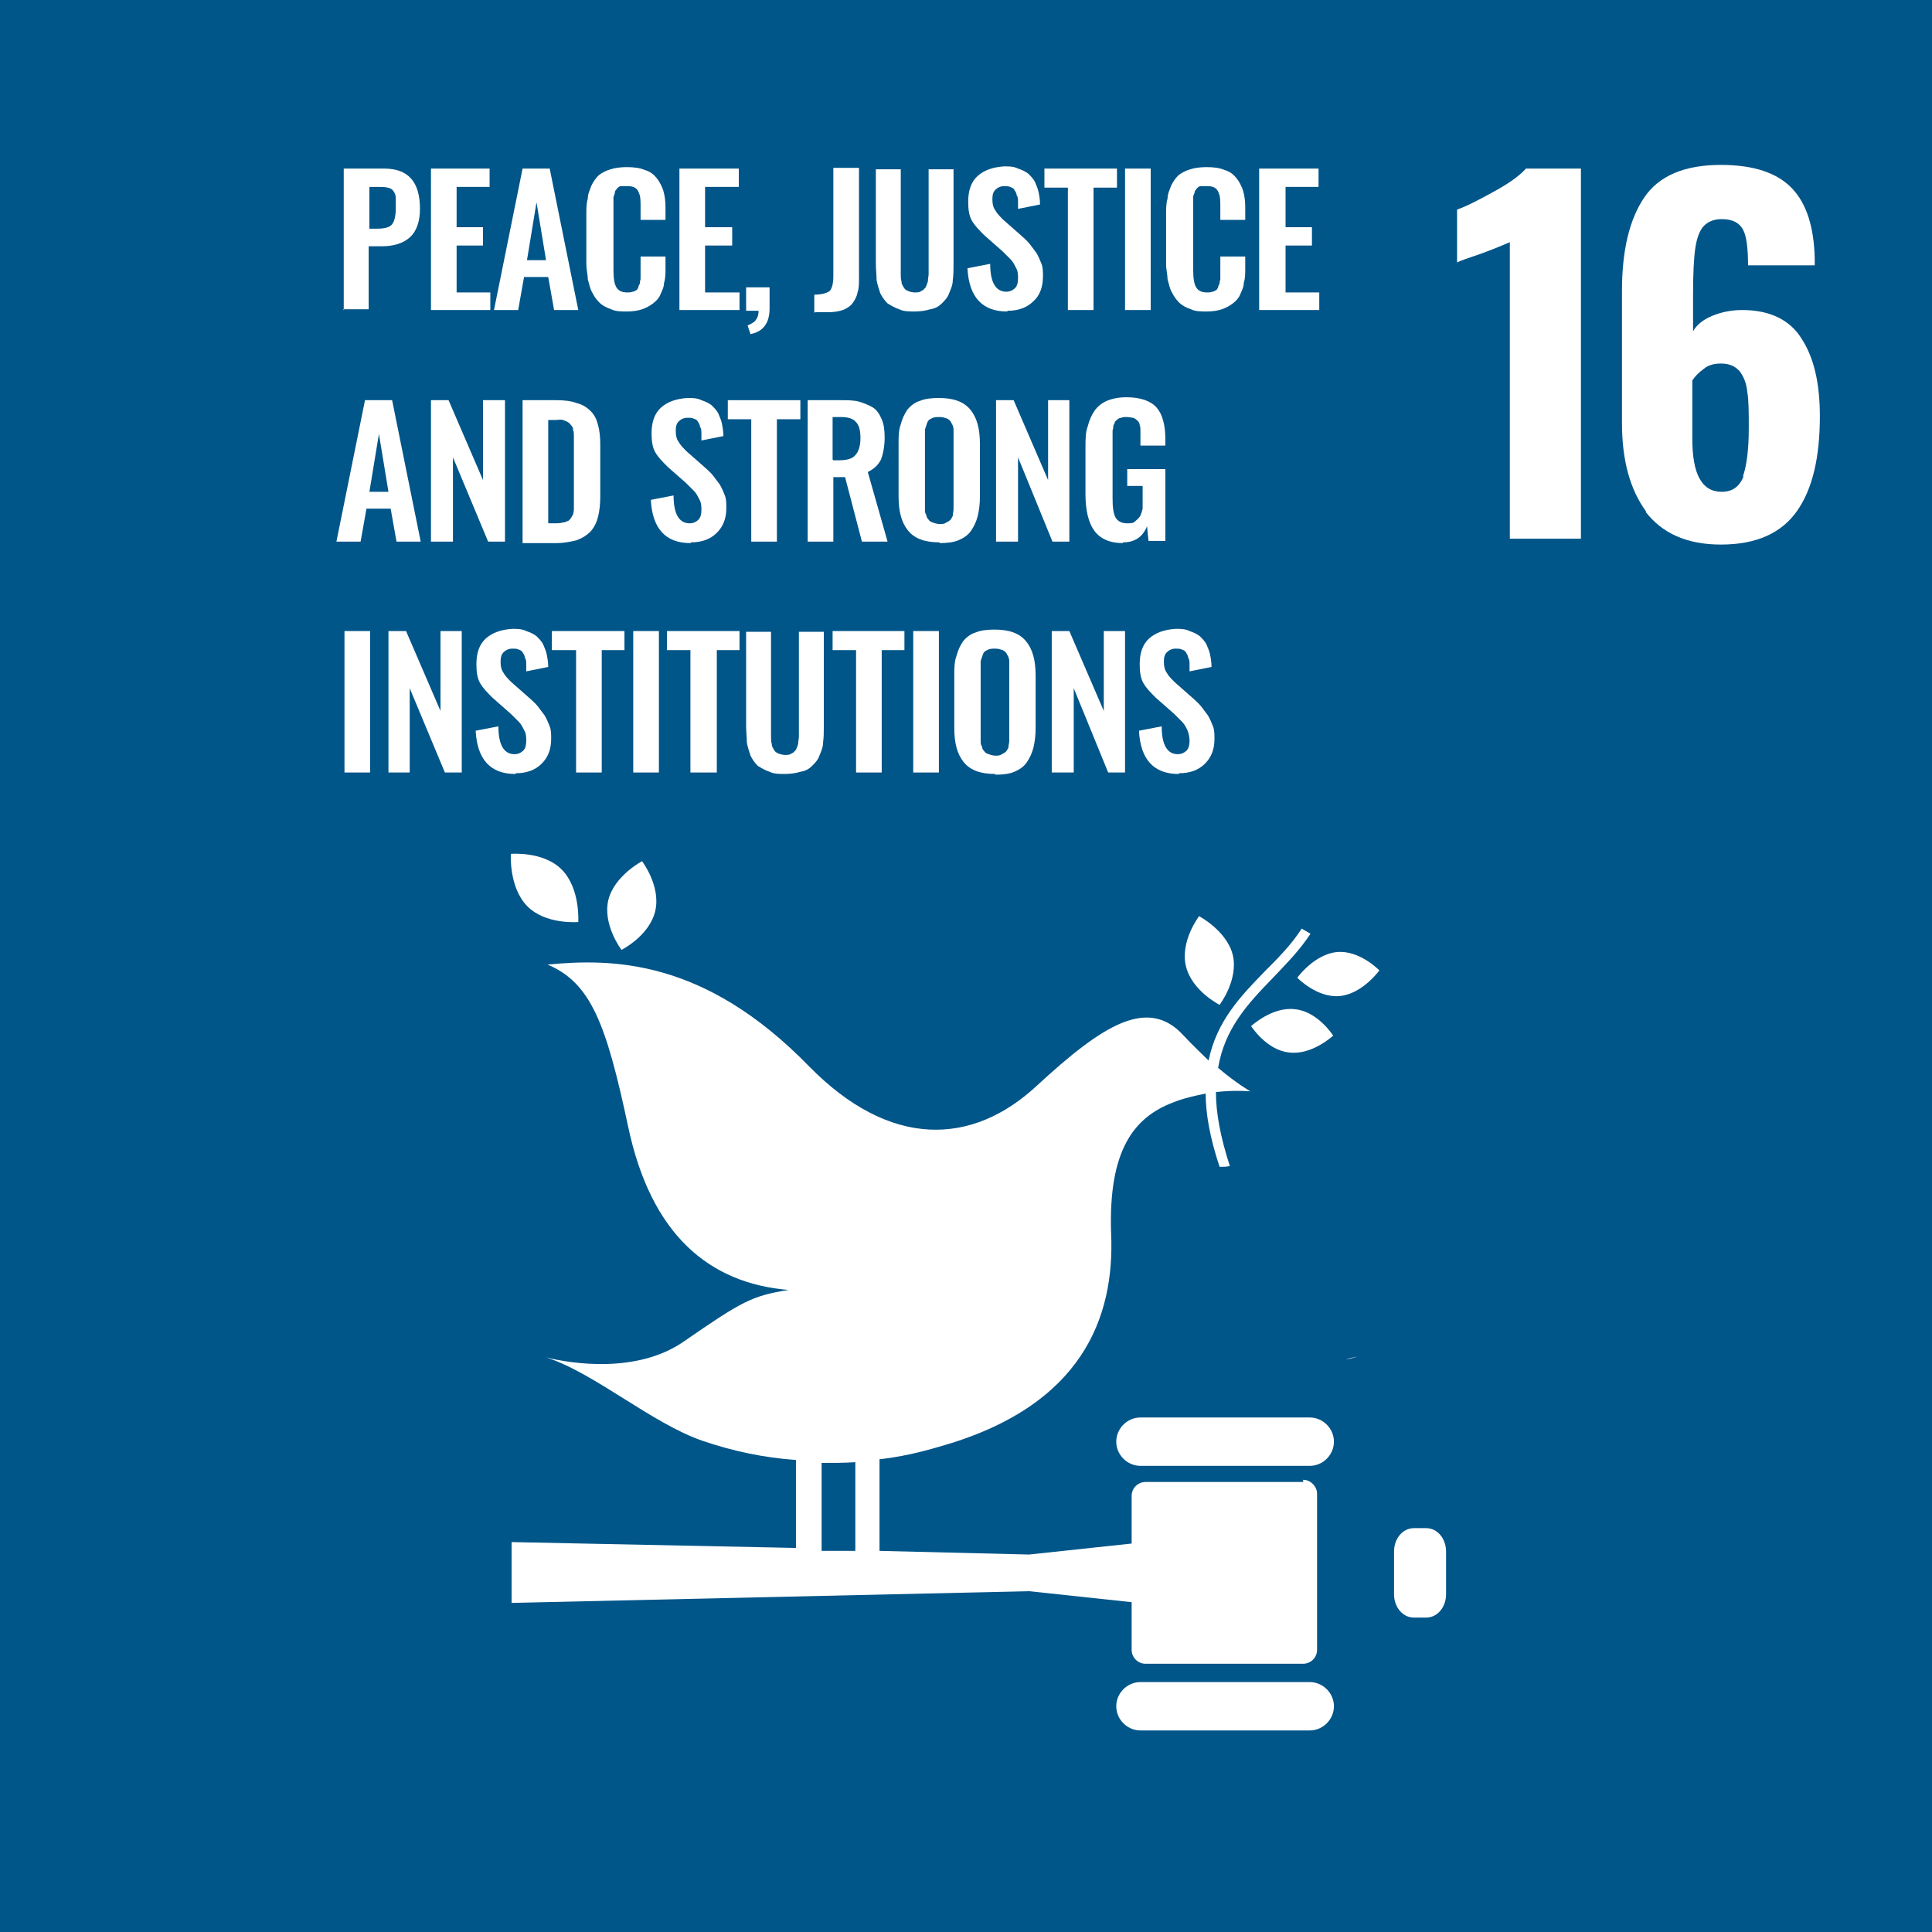 <?xml version="1.0" encoding="UTF-8"?>
<svg id="Layer_1" data-name="Layer 1" xmlns="http://www.w3.org/2000/svg" viewBox="0 0 26.36 26.36">
  <defs>
    <style>
      .cls-1 {
        fill: #fff;
      }

      .cls-2 {
        fill: #005589;
      }
    </style>
  </defs>
  <rect class="cls-2" width="26.36" height="26.36"/>
  <path class="cls-1" d="m20.61,3.3s-.18.08-.4.16c-.18.06-.29.1-.33.12v-.72c.14-.05.31-.14.51-.25.2-.11.34-.21.43-.31h.75v5.05h-.97V3.3Z"/>
  <path class="cls-1" d="m23.78,6.5c.05-.14.08-.36.08-.66,0-.21,0-.38-.02-.49-.01-.12-.05-.21-.1-.28-.06-.07-.14-.11-.26-.11-.09,0-.17.02-.23.07-.07.05-.12.1-.16.16v.8c0,.48.13.72.4.72.15,0,.24-.07.3-.21m-1.33.48c-.22-.3-.33-.7-.33-1.21v-1.8c0-.55.1-.97.3-1.27.2-.3.55-.45,1.05-.45.45,0,.77.11.97.32.2.21.3.53.31.96v.09s-.91,0-.91,0c0-.23-.02-.4-.07-.49-.05-.09-.14-.14-.29-.14-.1,0-.18.03-.24.09-.06.06-.1.17-.12.31-.02.14-.03.35-.03.62v.51c.05-.09.14-.16.26-.21.12-.05.26-.08.41-.08.37,0,.65.13.81.39.17.26.25.61.25,1.06,0,.56-.1.99-.31,1.29-.21.3-.55.46-1.04.46-.46,0-.8-.15-1.03-.45"/>
  <path class="cls-1" d="m5.04,3.12h.11c.1,0,.17-.02.2-.06.03-.04.05-.11.05-.22,0-.06,0-.11,0-.14,0-.03-.01-.06-.03-.09-.02-.03-.04-.04-.08-.05-.04-.01-.08-.01-.14-.01h-.11v.57Zm-.35,1.11v-1.93h.55c.33,0,.49.18.49.55,0,.18-.05.31-.14.39-.09.08-.22.12-.38.12h-.18v.86h-.35Z"/>
  <polygon class="cls-1" points="5.88 2.3 5.88 4.23 6.69 4.23 6.69 3.99 6.23 3.99 6.23 3.35 6.59 3.35 6.59 3.1 6.23 3.1 6.23 2.55 6.68 2.55 6.68 2.3 5.88 2.3"/>
  <path class="cls-1" d="m7.19,3.55h.26l-.13-.79-.13.79Zm-.45.68l.39-1.93h.37l.39,1.93h-.33l-.08-.45h-.33l-.08.45h-.33Z"/>
  <path class="cls-1" d="m8.56,4.25c-.08,0-.16,0-.22-.03-.06-.02-.12-.05-.16-.09-.04-.04-.07-.08-.1-.14-.03-.05-.04-.11-.06-.18,0-.06-.02-.13-.02-.21v-.67c0-.08,0-.16.02-.22,0-.07.03-.12.05-.18.03-.06.06-.1.1-.14.04-.03.09-.06.16-.08.06-.02.14-.03.22-.03.1,0,.18.01.25.04.07.02.12.06.16.11.04.05.07.11.09.17.02.07.03.14.03.23v.17h-.34v-.16c0-.1,0-.16-.02-.2-.02-.07-.07-.1-.15-.1h-.02s-.05,0-.08,0c-.02,0-.04.02-.05.03-.01.02-.03.03-.03.05,0,.02-.01.04-.02.07,0,.03,0,.05,0,.08,0,.02,0,.05,0,.09v.82c0,.11.01.19.04.24s.08.07.15.07c.02,0,.05,0,.07-.01.02,0,.03-.01.05-.02.01,0,.02-.02.03-.04,0-.02.01-.03.02-.05,0-.01,0-.03.01-.06,0-.03,0-.05,0-.07,0-.02,0-.04,0-.07v-.17h.34v.16c0,.07,0,.14-.02.2,0,.06-.03.11-.05.16-.02.05-.06.09-.1.12-.04.03-.09.06-.15.08-.06.02-.13.03-.21.03"/>
  <polygon class="cls-1" points="9.27 2.3 9.27 4.23 10.09 4.23 10.09 3.99 9.62 3.99 9.62 3.35 9.99 3.35 9.99 3.1 9.62 3.1 9.62 2.55 10.08 2.55 10.08 2.3 9.27 2.3"/>
  <path class="cls-1" d="m10.24,4.56l-.04-.12s.08-.03.11-.07c.03-.04.04-.08.04-.13h-.17v-.32h.32v.29c0,.2-.09.32-.27.35"/>
  <path class="cls-1" d="m11.11,4.27v-.25c.1,0,.17-.02.21-.05.03-.03.05-.1.05-.2v-1.48h.35v1.49c0,.09,0,.16-.02.21-.01.06-.04.11-.07.15-.03.04-.08.07-.13.09-.06.02-.13.03-.21.03h-.17Z"/>
  <path class="cls-1" d="m12.49,4.25c-.09,0-.16,0-.22-.03-.06-.02-.11-.05-.16-.08-.04-.04-.07-.08-.1-.14-.02-.06-.04-.12-.05-.18,0-.07-.01-.14-.01-.23v-1.28h.34v1.32s0,.08,0,.11c0,.03,0,.07.01.1,0,.04.02.06.03.08.01.02.03.04.06.05.02.01.06.02.09.02s.07,0,.09-.02c.03-.01.04-.03.06-.05.01-.02.02-.05.03-.08,0-.04.01-.07.01-.1,0-.03,0-.07,0-.11v-1.32h.34v1.28c0,.09,0,.16-.01.23,0,.07-.03.13-.05.18-.02.06-.06.1-.1.14-.04.04-.09.07-.16.08-.06.02-.14.03-.22.03"/>
  <path class="cls-1" d="m13.74,4.25c-.34,0-.52-.2-.54-.59l.31-.06c0,.26.08.38.22.38.05,0,.09-.02.12-.05.03-.03.04-.08.04-.13,0-.05,0-.1-.03-.15-.02-.04-.04-.08-.07-.11-.03-.03-.06-.06-.11-.11l-.25-.22c-.07-.07-.13-.13-.17-.2-.04-.07-.05-.16-.05-.26,0-.15.04-.27.13-.35.09-.08.21-.12.36-.13.07,0,.13,0,.19.03.06.02.1.04.14.07.03.03.07.07.09.11.02.05.04.09.05.14.01.05.02.1.02.17l-.3.06s0-.07,0-.1c0-.03,0-.06-.02-.09,0-.03-.02-.05-.03-.07-.01-.02-.03-.03-.06-.04-.02-.01-.05-.01-.08-.01-.05,0-.09.02-.12.05-.03.03-.04.07-.04.13,0,.06.01.11.04.15.02.04.06.08.11.13l.25.22s.08.07.11.11c.03.04.06.08.09.12.03.05.05.1.07.15s.02.11.02.17c0,.14-.04.26-.13.34-.09.09-.21.13-.35.13"/>
  <polygon class="cls-1" points="14.57 4.23 14.57 2.56 14.25 2.56 14.25 2.3 15.24 2.3 15.24 2.56 14.92 2.56 14.92 4.23 14.57 4.23"/>
  <rect class="cls-1" x="15.35" y="2.3" width=".35" height="1.93"/>
  <path class="cls-1" d="m16.47,4.25c-.08,0-.16,0-.22-.03-.06-.02-.12-.05-.16-.09-.04-.04-.07-.08-.1-.14-.03-.05-.04-.11-.06-.18,0-.06-.02-.13-.02-.21v-.67c0-.08,0-.16.02-.22,0-.07.03-.12.05-.18.03-.06.06-.1.1-.14.04-.03.09-.06.16-.08.06-.02.14-.03.22-.03.1,0,.18.01.25.04.07.02.12.06.16.11.04.05.07.11.09.17.02.07.03.14.03.23v.17h-.34v-.16c0-.1,0-.16-.02-.2-.02-.07-.07-.1-.15-.1h-.02s-.05,0-.08,0c-.02,0-.04.02-.05.03-.01.02-.03.03-.03.05,0,.02-.02.04-.02.07,0,.03,0,.05,0,.08,0,.02,0,.05,0,.09v.82c0,.11.01.19.04.24.03.05.08.07.15.07.02,0,.05,0,.07-.01.02,0,.03-.01.05-.02.01,0,.02-.02.03-.04,0-.02.01-.03.02-.05,0-.01,0-.03.01-.06,0-.03,0-.05,0-.07,0-.02,0-.04,0-.07v-.17h.34v.16c0,.07,0,.14-.02.2,0,.06-.03.11-.05.16-.02.05-.06.09-.1.12-.04.03-.09.06-.15.08-.06.02-.13.03-.21.03"/>
  <polygon class="cls-1" points="17.18 2.3 17.18 4.23 18 4.23 18 3.99 17.54 3.99 17.54 3.35 17.9 3.35 17.9 3.1 17.54 3.1 17.54 2.55 17.99 2.55 17.99 2.3 17.18 2.3"/>
  <path class="cls-1" d="m5.04,6.71h.26l-.13-.79-.13.79Zm-.45.68l.39-1.93h.37l.39,1.93h-.33l-.08-.45h-.33l-.08.45h-.33Z"/>
  <polygon class="cls-1" points="5.88 7.39 5.88 5.46 6.12 5.46 6.59 6.55 6.59 5.46 6.89 5.46 6.89 7.39 6.66 7.39 6.18 6.24 6.18 7.39 5.88 7.39"/>
  <path class="cls-1" d="m7.48,7.14h.1s.07,0,.09-.01c.03,0,.05-.01.07-.02.02,0,.03-.02.05-.04.01-.02.02-.04.03-.05,0-.02.01-.04.01-.07,0-.03,0-.06,0-.08,0-.02,0-.06,0-.1v-.71s0-.08,0-.11c0-.03,0-.06-.01-.08,0-.03-.01-.05-.03-.07-.01-.02-.03-.03-.04-.04-.02-.01-.04-.02-.07-.03s-.06,0-.1,0h-.1v1.43Zm-.35.25v-1.93h.45c.12,0,.21.01.29.04.08.02.14.06.19.11.05.05.08.11.1.19.02.07.03.16.03.27v.7c0,.11-.01.2-.03.28-.02.08-.05.14-.1.2-.05.05-.11.09-.19.12-.08.02-.17.04-.28.04h-.46Z"/>
  <path class="cls-1" d="m9.42,7.41c-.34,0-.52-.2-.54-.59l.31-.06c0,.26.08.38.22.38.05,0,.09-.02.12-.05.03-.03.04-.08.04-.13s0-.1-.03-.15c-.02-.04-.04-.08-.07-.11-.03-.03-.06-.06-.11-.11l-.25-.22c-.07-.07-.13-.13-.17-.2-.04-.07-.05-.16-.05-.26,0-.15.04-.27.13-.35.09-.08.21-.12.36-.13.07,0,.13,0,.19.03.06.02.1.04.14.07.03.03.07.07.09.11.02.05.04.09.05.14.01.05.02.11.02.17l-.3.06s0-.07,0-.1c0-.03,0-.06-.02-.09,0-.03-.02-.05-.03-.07-.01-.02-.03-.03-.06-.04-.02-.01-.05-.01-.08-.01-.05,0-.09.02-.12.05-.03.03-.04.07-.04.13,0,.06.01.11.04.15.02.04.06.08.11.13l.25.22s.08.07.11.11c.03.04.06.08.09.12.03.05.05.1.07.15s.02.11.02.17c0,.14-.04.25-.13.34-.09.09-.21.13-.35.13"/>
  <polygon class="cls-1" points="10.25 7.39 10.25 5.72 9.93 5.72 9.93 5.46 10.92 5.46 10.92 5.72 10.6 5.72 10.6 7.39 10.25 7.39"/>
  <path class="cls-1" d="m11.37,6.28h.08c.1,0,.18-.02.22-.07.04-.04.07-.12.07-.23s-.02-.18-.06-.22c-.04-.05-.11-.07-.21-.07h-.11v.58Zm-.35,1.11v-1.93h.44c.1,0,.19,0,.26.02.07.02.14.05.19.08s.09.09.12.16c.03.07.04.15.04.25,0,.12-.02.22-.05.3-.04.08-.1.13-.18.17l.27.95h-.35l-.23-.88h-.16v.88h-.35Z"/>
  <path class="cls-1" d="m12.73,7.13s.05.02.09.02.06,0,.09-.02c.02-.01.04-.02.06-.04.01-.02.03-.04.03-.06,0-.03.01-.05.01-.08,0-.03,0-.06,0-.09v-.88s0-.08,0-.12c0-.03-.01-.06-.03-.09-.01-.03-.04-.05-.06-.06-.03-.01-.06-.02-.1-.02s-.08,0-.11.02c-.03.01-.05.03-.06.06-.01.03-.02.06-.03.09,0,.03,0,.07,0,.12v.88s0,.07,0,.09c0,.03,0,.05.02.08,0,.03.02.05.03.06.01.02.03.03.06.04m.09.27c-.2,0-.34-.05-.43-.16-.09-.11-.13-.26-.13-.47v-.71c0-.1,0-.19.03-.27.02-.08.05-.14.09-.2.04-.05.1-.1.17-.12.07-.03.16-.04.26-.04.2,0,.34.05.43.16.09.11.13.26.13.47v.71c0,.1-.01.19-.03.27-.02.08-.05.14-.09.2s-.1.1-.17.13c-.07.03-.16.04-.26.04"/>
  <polygon class="cls-1" points="13.59 7.39 13.59 5.46 13.83 5.46 14.3 6.55 14.3 5.46 14.59 5.46 14.59 7.39 14.36 7.39 13.89 6.24 13.89 7.39 13.59 7.39"/>
  <path class="cls-1" d="m15.32,7.41c-.18,0-.31-.06-.39-.17-.08-.11-.12-.28-.12-.5v-.63c0-.11,0-.21.03-.29.02-.08.05-.15.09-.21.04-.06.1-.11.17-.14.07-.03.16-.05.27-.05.19,0,.33.05.41.14.08.09.12.24.12.43v.09h-.34v-.1s0-.08,0-.1c0-.03,0-.06-.01-.08,0-.03-.02-.05-.03-.06-.01-.01-.03-.03-.06-.04-.02,0-.05-.01-.09-.01-.03,0-.05,0-.07.01-.02,0-.04.01-.05.02-.01.01-.03.02-.04.04,0,.02-.02.04-.02.05,0,.02,0,.04-.01.06,0,.03,0,.05,0,.07,0,.02,0,.05,0,.08v.78c0,.12.01.2.04.26.03.05.08.08.16.08.04,0,.08,0,.1-.02s.05-.04.07-.07c.02-.03.03-.07.04-.11,0-.04,0-.09,0-.15v-.16h-.21v-.23h.52v.98h-.23l-.02-.2c-.06.15-.17.22-.33.22"/>
  <rect class="cls-1" x="4.7" y="8.61" width=".35" height="1.93"/>
  <polygon class="cls-1" points="5.3 10.54 5.3 8.61 5.54 8.61 6.01 9.7 6.01 8.61 6.3 8.61 6.3 10.54 6.07 10.54 5.59 9.39 5.59 10.54 5.3 10.54"/>
  <path class="cls-1" d="m7.03,10.56c-.34,0-.52-.2-.54-.59l.31-.06c0,.26.08.38.22.38.05,0,.09-.02.12-.05.03-.03.04-.08.04-.13s0-.1-.03-.15c-.02-.04-.04-.08-.07-.11-.03-.03-.06-.06-.11-.11l-.25-.22c-.07-.07-.13-.13-.17-.2-.04-.07-.05-.16-.05-.26,0-.15.04-.27.13-.35.09-.08.21-.12.36-.13.07,0,.13,0,.19.03.06.02.1.04.14.07.03.03.07.07.09.11.02.05.04.09.05.14.01.05.02.11.02.17l-.3.06s0-.07,0-.1c0-.03,0-.06-.02-.09,0-.03-.02-.05-.03-.07-.01-.02-.03-.03-.06-.04-.02-.01-.05-.01-.08-.01-.05,0-.09.02-.12.05-.03.03-.04.07-.04.13,0,.06.01.11.04.15.02.04.06.08.11.13l.25.22s.08.07.11.11c.03.04.06.08.09.12.03.05.05.1.07.15s.02.11.02.17c0,.14-.04.25-.13.34-.09.09-.21.13-.35.13"/>
  <polygon class="cls-1" points="7.86 10.54 7.86 8.87 7.53 8.87 7.53 8.61 8.52 8.61 8.52 8.87 8.21 8.87 8.21 10.54 7.86 10.54"/>
  <rect class="cls-1" x="8.64" y="8.61" width=".35" height="1.93"/>
  <polygon class="cls-1" points="9.42 10.54 9.42 8.87 9.1 8.87 9.1 8.61 10.09 8.61 10.09 8.87 9.78 8.87 9.78 10.54 9.42 10.54"/>
  <path class="cls-1" d="m10.72,10.56c-.09,0-.16,0-.22-.03-.06-.02-.11-.05-.16-.08-.04-.04-.07-.08-.1-.14-.02-.06-.04-.12-.05-.18,0-.07-.01-.14-.01-.23v-1.28h.34v1.32s0,.08,0,.11c0,.03,0,.07.01.1,0,.04.02.06.03.08.01.02.03.04.06.05.02.01.06.02.09.02s.07,0,.09-.02c.03-.01.04-.03.06-.05.01-.02.02-.05.03-.08,0-.04.01-.07.01-.1,0-.03,0-.07,0-.11v-1.32h.34v1.28c0,.09,0,.16-.01.23,0,.07-.03.13-.05.18-.02.06-.06.1-.1.14-.04.04-.09.07-.16.08-.06.02-.14.03-.22.03"/>
  <polygon class="cls-1" points="11.68 10.54 11.68 8.87 11.36 8.87 11.36 8.61 12.34 8.61 12.34 8.87 12.03 8.87 12.03 10.54 11.68 10.54"/>
  <rect class="cls-1" x="12.46" y="8.61" width=".35" height="1.93"/>
  <path class="cls-1" d="m13.49,10.29s.05.02.09.02.06,0,.09-.02c.02-.01.04-.02.06-.04.01-.02.03-.04.03-.06,0-.03.01-.05.01-.08,0-.03,0-.06,0-.09v-.88s0-.08,0-.12c0-.03-.01-.06-.03-.09-.01-.03-.04-.05-.06-.06-.03-.01-.06-.02-.1-.02s-.08,0-.11.02c-.03.01-.05.03-.06.06-.01.03-.02.06-.03.09,0,.03,0,.07,0,.12v.88s0,.07,0,.09c0,.03,0,.05.02.08,0,.03.02.05.03.06.01.02.03.03.06.04m.09.27c-.2,0-.34-.05-.43-.16-.09-.11-.13-.26-.13-.47v-.71c0-.1,0-.19.03-.27.02-.08.05-.14.09-.2.04-.05.1-.1.17-.12.07-.03.16-.04.26-.04.2,0,.34.05.43.16.09.11.13.26.13.47v.71c0,.1-.01.19-.03.27-.02.08-.05.14-.09.2s-.1.1-.17.13c-.07.03-.16.04-.26.04"/>
  <polygon class="cls-1" points="14.35 10.54 14.35 8.61 14.59 8.61 15.06 9.7 15.06 8.61 15.35 8.61 15.35 10.54 15.12 10.54 14.65 9.39 14.65 10.54 14.35 10.54"/>
  <path class="cls-1" d="m16.08,10.56c-.34,0-.52-.2-.54-.59l.31-.06c0,.26.08.38.22.38.05,0,.09-.02.12-.05.03-.03.04-.08.04-.13s-.01-.1-.03-.15c-.02-.04-.04-.08-.07-.11-.03-.03-.06-.06-.11-.11l-.25-.22c-.07-.07-.13-.13-.17-.2-.04-.07-.05-.16-.05-.26,0-.15.04-.27.13-.35.09-.08.21-.12.36-.13.07,0,.13,0,.19.03.06.02.1.04.14.07.03.03.07.07.09.11.02.05.04.09.05.14.01.05.02.11.02.17l-.3.06s0-.07,0-.1c0-.03,0-.06-.02-.09,0-.03-.02-.05-.03-.07-.01-.02-.03-.03-.06-.04-.02-.01-.05-.01-.08-.01-.05,0-.09.02-.12.05-.03.03-.04.07-.04.13,0,.06.01.11.04.15.02.04.06.08.11.13l.25.22s.08.07.11.11c.03.04.06.08.09.12.03.05.05.1.07.15s.02.11.02.17c0,.14-.04.25-.13.34-.09.09-.21.13-.35.13"/>
  <path class="cls-1" d="m8.76,11.75s.26.34.18.68c-.08.34-.46.53-.46.53,0,0-.26-.34-.18-.68.08-.33.46-.53.46-.53"/>
  <path class="cls-1" d="m16.64,13.71s.26-.34.18-.68c-.08-.33-.46-.53-.46-.53,0,0-.26.34-.18.68.08.34.46.53.46.53"/>
  <path class="cls-1" d="m17.7,13.34s.27.28.58.25c.31-.03.54-.35.54-.35,0,0-.27-.28-.58-.25-.31.03-.54.35-.54.35"/>
  <path class="cls-1" d="m7.67,11.87c.25.26.22.71.22.71,0,0-.45.04-.7-.22-.25-.26-.22-.71-.22-.71,0,0,.45-.04.7.22"/>
  <path class="cls-1" d="m17.59,14.36c.31.04.6-.23.6-.23,0,0-.21-.33-.52-.36-.31-.04-.6.23-.6.23,0,0,.21.33.52.36"/>
  <path class="cls-1" d="m17.87,19.34h-2.31c-.18,0-.33.15-.33.33s.15.33.33.33h2.31c.18,0,.33-.15.33-.33s-.15-.33-.33-.33"/>
  <path class="cls-1" d="m17.87,22.95h-2.31c-.18,0-.33.15-.33.33s.15.33.33.33h2.31c.18,0,.33-.15.33-.33s-.15-.33-.33-.33"/>
  <path class="cls-1" d="m18.36,18.55c.05-.02.11-.03.16-.04,0,0-.06.02-.16.04"/>
  <path class="cls-1" d="m11.21,19.96c.15,0,.31,0,.46-.01v1.21h-.46v-1.2Zm6.57.26h-2.15c-.1,0-.19.08-.19.19v.65l-1.4.15-2.04-.05v-1.25c.27-.03.54-.09.81-.17,1.97-.55,2.4-1.78,2.35-2.91-.04-1.15.32-1.59.85-1.79.15-.06.3-.09.44-.12,0,.28.06.61.19,1,.05,0,.09,0,.14-.01-.13-.4-.19-.73-.19-1.01.27-.03.47-.01.47-.01,0,0-.18-.1-.44-.32.09-.54.41-.88.74-1.22.18-.19.37-.38.52-.61l-.12-.07c-.14.22-.33.41-.51.59-.32.33-.65.67-.76,1.21-.1-.1-.22-.21-.34-.34-.49-.54-1.11-.14-2,.68-.89.83-2.01.86-3.11-.26-1.44-1.48-2.7-1.47-3.57-1.39.59.25.8.8,1.1,2.21.31,1.47,1.1,2.14,2.19,2.23-.5.08-.63.15-1.44.71-.63.43-1.51.3-1.87.21.66.21,1.44.9,2.14,1.14.41.14.84.23,1.27.26v1.2l-3.88-.08v.83l7.06-.16,1.4.15v.65c0,.1.08.19.19.19h2.15c.1,0,.19-.08.19-.19v-2.13c0-.1-.09-.19-.19-.19"/>
  <path class="cls-1" d="m19.02,21.75c0,.18.12.32.27.32h.17c.15,0,.27-.14.27-.32v-.58c0-.18-.12-.32-.27-.32h-.17c-.15,0-.27.14-.27.32v.58Z"/>
</svg>